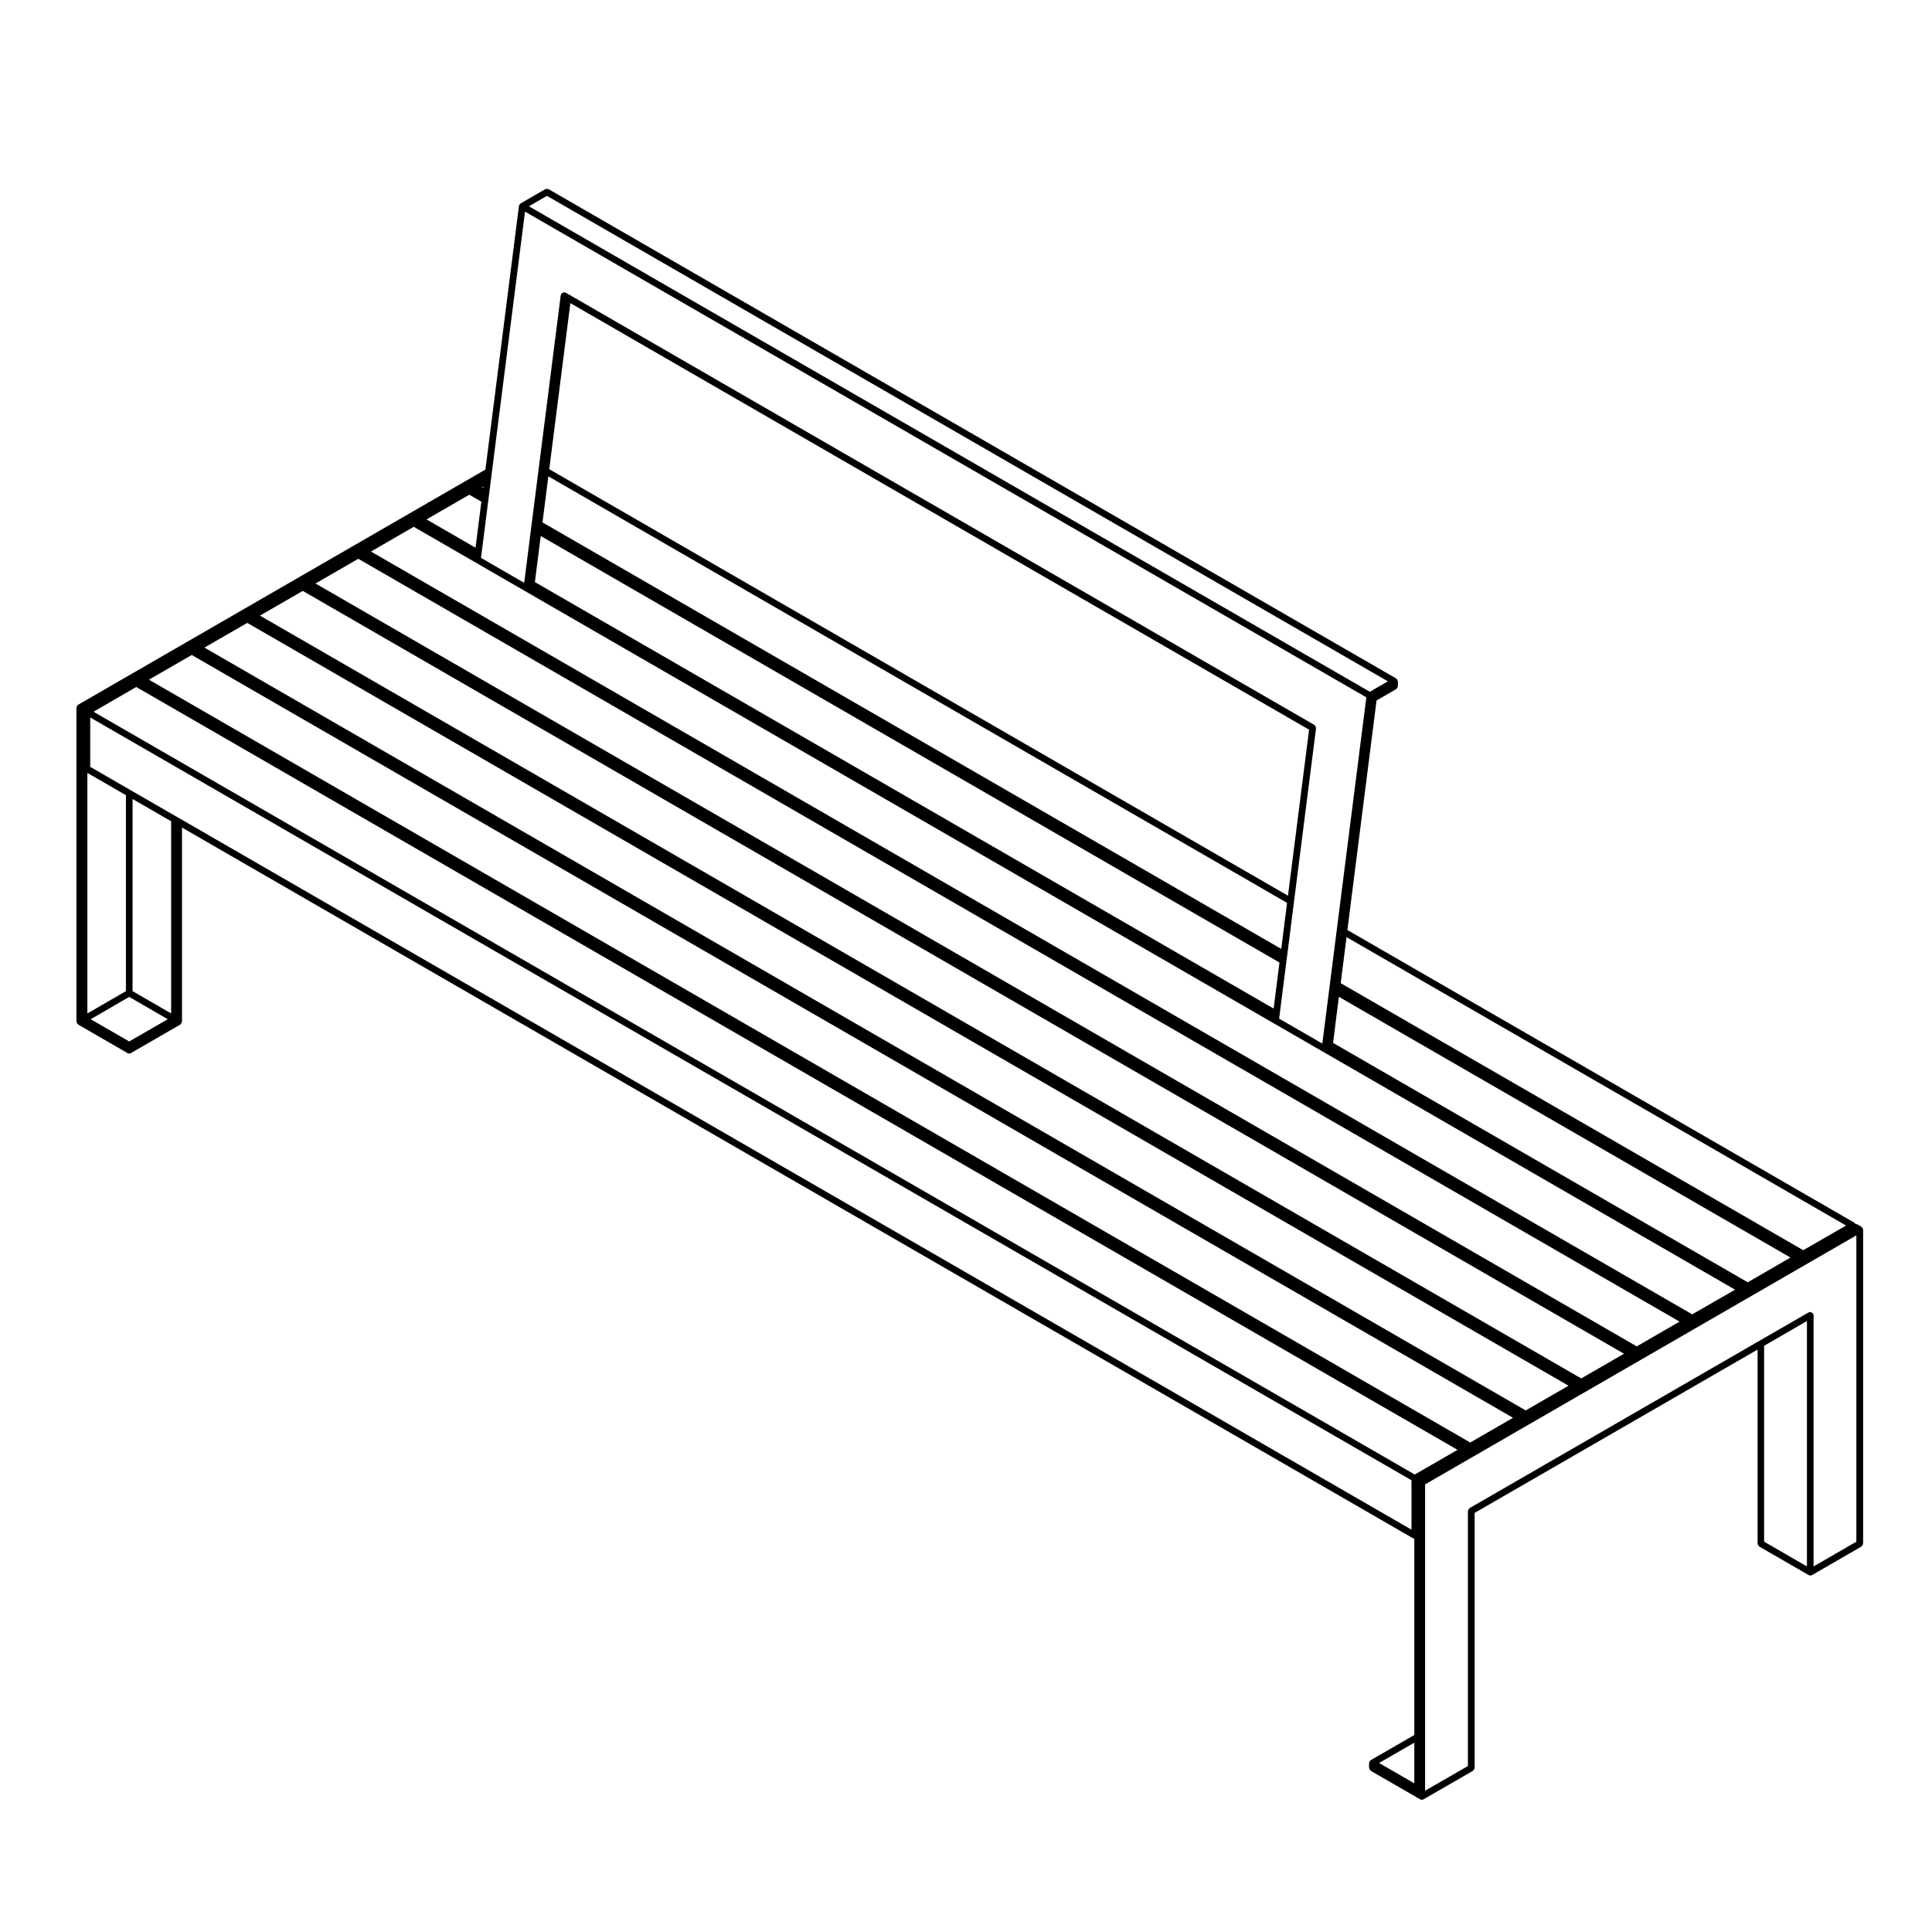 <?xml version="1.0" encoding="UTF-8"?>
<!-- Uploaded to: SVG Repo, www.svgrepo.com, Generator: SVG Repo Mixer Tools -->
<svg fill="#000000" width="800px" height="800px" version="1.1" viewBox="144 144 512 512" xmlns="http://www.w3.org/2000/svg">
 <path d="m637.62 469.54c-0.02-0.047 0-0.086-0.02-0.121s-0.07-0.039-0.102-0.074c-0.047-0.059-0.09-0.105-0.145-0.152-0.035-0.023-0.039-0.074-0.074-0.098l-1.125-0.648c-0.039-0.02-0.086 0-0.121-0.016-0.102-0.047-0.188-0.047-0.301-0.047-0.004-0.016 0.004-0.031-0.004-0.047-0.02-0.039-0.07-0.039-0.102-0.074-0.047-0.066-0.09-0.105-0.152-0.152-0.035-0.023-0.035-0.074-0.074-0.098l-134.33-77.551 7.723-60.824 5.215-3.019c0.039-0.02 0.039-0.07 0.074-0.098 0.098-0.074 0.141-0.156 0.203-0.258 0.059-0.105 0.105-0.188 0.121-0.309 0.004-0.039 0.047-0.066 0.047-0.105v-1.289c0-0.047-0.039-0.07-0.047-0.105-0.012-0.082-0.023-0.141-0.059-0.215-0.016-0.039 0.004-0.082-0.016-0.117-0.02-0.035-0.07-0.039-0.102-0.074-0.047-0.066-0.09-0.105-0.152-0.152-0.035-0.023-0.035-0.074-0.074-0.098l-224.62-129.67c-0.035-0.02-0.082 0-0.117-0.016-0.109-0.047-0.203-0.047-0.32-0.047-0.117 0-0.211 0-0.324 0.047-0.039 0.016-0.082-0.004-0.117 0.016l-6.543 3.777c-0.02 0.012-0.02 0.039-0.039 0.051-0.066 0.047-0.09 0.105-0.141 0.168-0.039 0.047-0.105 0.051-0.141 0.105-0.02 0.039 0 0.082-0.016 0.117-0.02 0.059-0.051 0.102-0.066 0.156-0.004 0.02-0.031 0.031-0.031 0.055l-8.891 69.887-107.94 62.32c-0.035 0.02-0.039 0.07-0.07 0.098-0.066 0.051-0.105 0.09-0.156 0.152-0.023 0.035-0.074 0.035-0.098 0.074-0.02 0.039 0 0.082-0.016 0.117-0.031 0.074-0.047 0.137-0.055 0.215-0.004 0.039-0.047 0.066-0.047 0.105v83.219c0 0.047 0.039 0.07 0.047 0.105 0.016 0.117 0.066 0.203 0.125 0.309 0.059 0.102 0.105 0.18 0.203 0.258 0.031 0.023 0.035 0.074 0.07 0.098l13.098 7.566c0.137 0.082 0.293 0.117 0.438 0.117s0.301-0.039 0.438-0.117l13.109-7.566c0.035-0.02 0.039-0.07 0.07-0.098 0.098-0.074 0.141-0.156 0.203-0.258 0.059-0.105 0.109-0.188 0.125-0.309 0.004-0.039 0.047-0.066 0.047-0.105l0.004-51.434 326.26 188.36c0.098 0.055 0.195 0.066 0.309 0.086v52.039l-11.543 6.66c-0.039 0.02-0.039 0.07-0.074 0.098-0.066 0.051-0.105 0.098-0.156 0.156-0.023 0.035-0.074 0.035-0.098 0.074-0.023 0.035 0 0.082-0.02 0.117-0.031 0.074-0.047 0.133-0.055 0.211-0.004 0.039-0.047 0.066-0.047 0.105v1.301c0 0.047 0.039 0.07 0.051 0.105 0.012 0.117 0.059 0.203 0.117 0.301 0.059 0.105 0.105 0.188 0.203 0.262 0.035 0.023 0.035 0.074 0.074 0.098l13.109 7.559c0.137 0.086 0.289 0.117 0.438 0.117 0.152 0 0.301-0.035 0.438-0.117l13.109-7.559c0.039-0.02 0.039-0.07 0.074-0.098 0.098-0.074 0.141-0.156 0.203-0.262 0.059-0.102 0.105-0.18 0.117-0.301 0.012-0.039 0.051-0.066 0.051-0.105l-0.004-67.586 74.98-43.281v51.426c0 0.047 0.039 0.07 0.047 0.105 0.016 0.117 0.066 0.203 0.121 0.309 0.059 0.102 0.105 0.18 0.203 0.258 0.035 0.023 0.035 0.074 0.074 0.098l13.109 7.566c0.137 0.082 0.289 0.117 0.438 0.117 0.152 0 0.301-0.039 0.438-0.117l13.098-7.566c0.039-0.02 0.039-0.07 0.074-0.098 0.098-0.074 0.141-0.156 0.203-0.258 0.059-0.105 0.105-0.188 0.121-0.309 0.004-0.039 0.047-0.066 0.047-0.105v-83.223c0-0.047-0.039-0.07-0.047-0.105-0.023-0.082-0.039-0.145-0.07-0.215zm-14.762 24.547v65.031l-11.348-6.551 0.004-51.93zm1.672-1.738c-0.02-0.082 0.012-0.156-0.031-0.23-0.02-0.039-0.07-0.039-0.102-0.074-0.07-0.09-0.152-0.137-0.258-0.195-0.102-0.055-0.18-0.105-0.297-0.121-0.047-0.004-0.07-0.047-0.109-0.047-0.086 0-0.137 0.07-0.211 0.09-0.082 0.02-0.156-0.012-0.227 0.031l-13.109 7.566-76.734 44.297c-0.039 0.02-0.039 0.07-0.074 0.098-0.098 0.074-0.141 0.156-0.203 0.258-0.059 0.105-0.105 0.188-0.121 0.309-0.004 0.039-0.047 0.066-0.047 0.105v67.586l-11.348 6.539 0.004-81.18 114.29-65.996v81.184l-11.336 6.551 0.004-66.559c0-0.086-0.074-0.137-0.094-0.211zm-143-81.066-195.78-113.03 1.551-12.207 195.77 113.03zm2.016-15.812-195.78-113.03 1.551-12.207 195.77 113.03zm1.781-14.102-195.77-113.03 5.594-44.008 195.77 113.04zm-202.17-80.715 198.43 114.55 13.098 7.559 109.12 63.012-11.348 6.539-350.15-202.15 11.34-6.559 1.164 0.68h0.004l15.242 8.797zm5.793-104.75 222.86 128.66-4.793 2.762-222.85-128.66zm-110.71 212.29 10.223 5.91-10.223 5.891-10.211-5.891zm440.26 69.074-11.336 6.551-109.89-63.441 1.543-12.207zm-423.68-159.69 1.164 0.672 348.98 201.48-11.336 6.551-350.16-202.16zm14.711-8.504 1.164 0.672 348.98 201.48-11.348 6.551-350.15-202.16zm14.711-8.48 1.164 0.672 348.97 201.49-11.336 6.539-350.15-202.15zm353.52 200.21-350.15-202.17 11.336-6.551 1.164 0.672 348.99 201.49zm-388.41-88.234-10.223-5.91 0.004-50.914 10.223 5.898zm-11.984-5.906-10.211 5.91v-63.746l10.211 5.898zm2.75-80.609 1.152 0.68h0.012l348.98 201.49-11.336 6.539-350.15-202.15zm441.76 149.26-122.58-70.77 1.551-12.195 132.38 76.43zm-351.86-186.16-12.988-7.508 11.336-6.543 1.164 0.672v0.004l2.031 1.18zm2.016-15.824-0.297-0.172 0.344-0.195zm-80.23 87.68s-0.004-0.004 0 0l-1.129-0.645h-0.004l-11.977-6.914-10.785-6.231v-13.086l350.15 202.15v13.094zm327 247.86v7.723l-9.34-5.379 9.34-5.391zm-235.67-408.79 222.96 128.72-11.664 91.754-11.441-6.602 0.141-1.152 1.789-14.102-0.004-0.004 0.227-1.707 0.004-0.004 1.785-14.098 5.836-45.891c0.004-0.066-0.047-0.105-0.047-0.172-0.012-0.109-0.035-0.203-0.09-0.312-0.051-0.105-0.105-0.18-0.195-0.258-0.051-0.039-0.051-0.105-0.105-0.137l-197.43-113.99v-0.004l-0.988-0.559c-0.055-0.035-0.117-0.004-0.176-0.023-0.055-0.02-0.09-0.074-0.152-0.086-0.059-0.004-0.105 0.039-0.16 0.047-0.121 0.012-0.215 0.035-0.328 0.098-0.102 0.051-0.172 0.105-0.242 0.191-0.039 0.047-0.109 0.051-0.141 0.105-0.031 0.055 0 0.109-0.02 0.172-0.02 0.055-0.082 0.09-0.09 0.152l-9.691 76.238-11.441-6.613 0.145-1.145 1.789-14.09v-0.004l0.227-1.727v-0.004l0.434-3.449 0.117-0.926v-0.004l0.176-1.402z"/>
</svg>